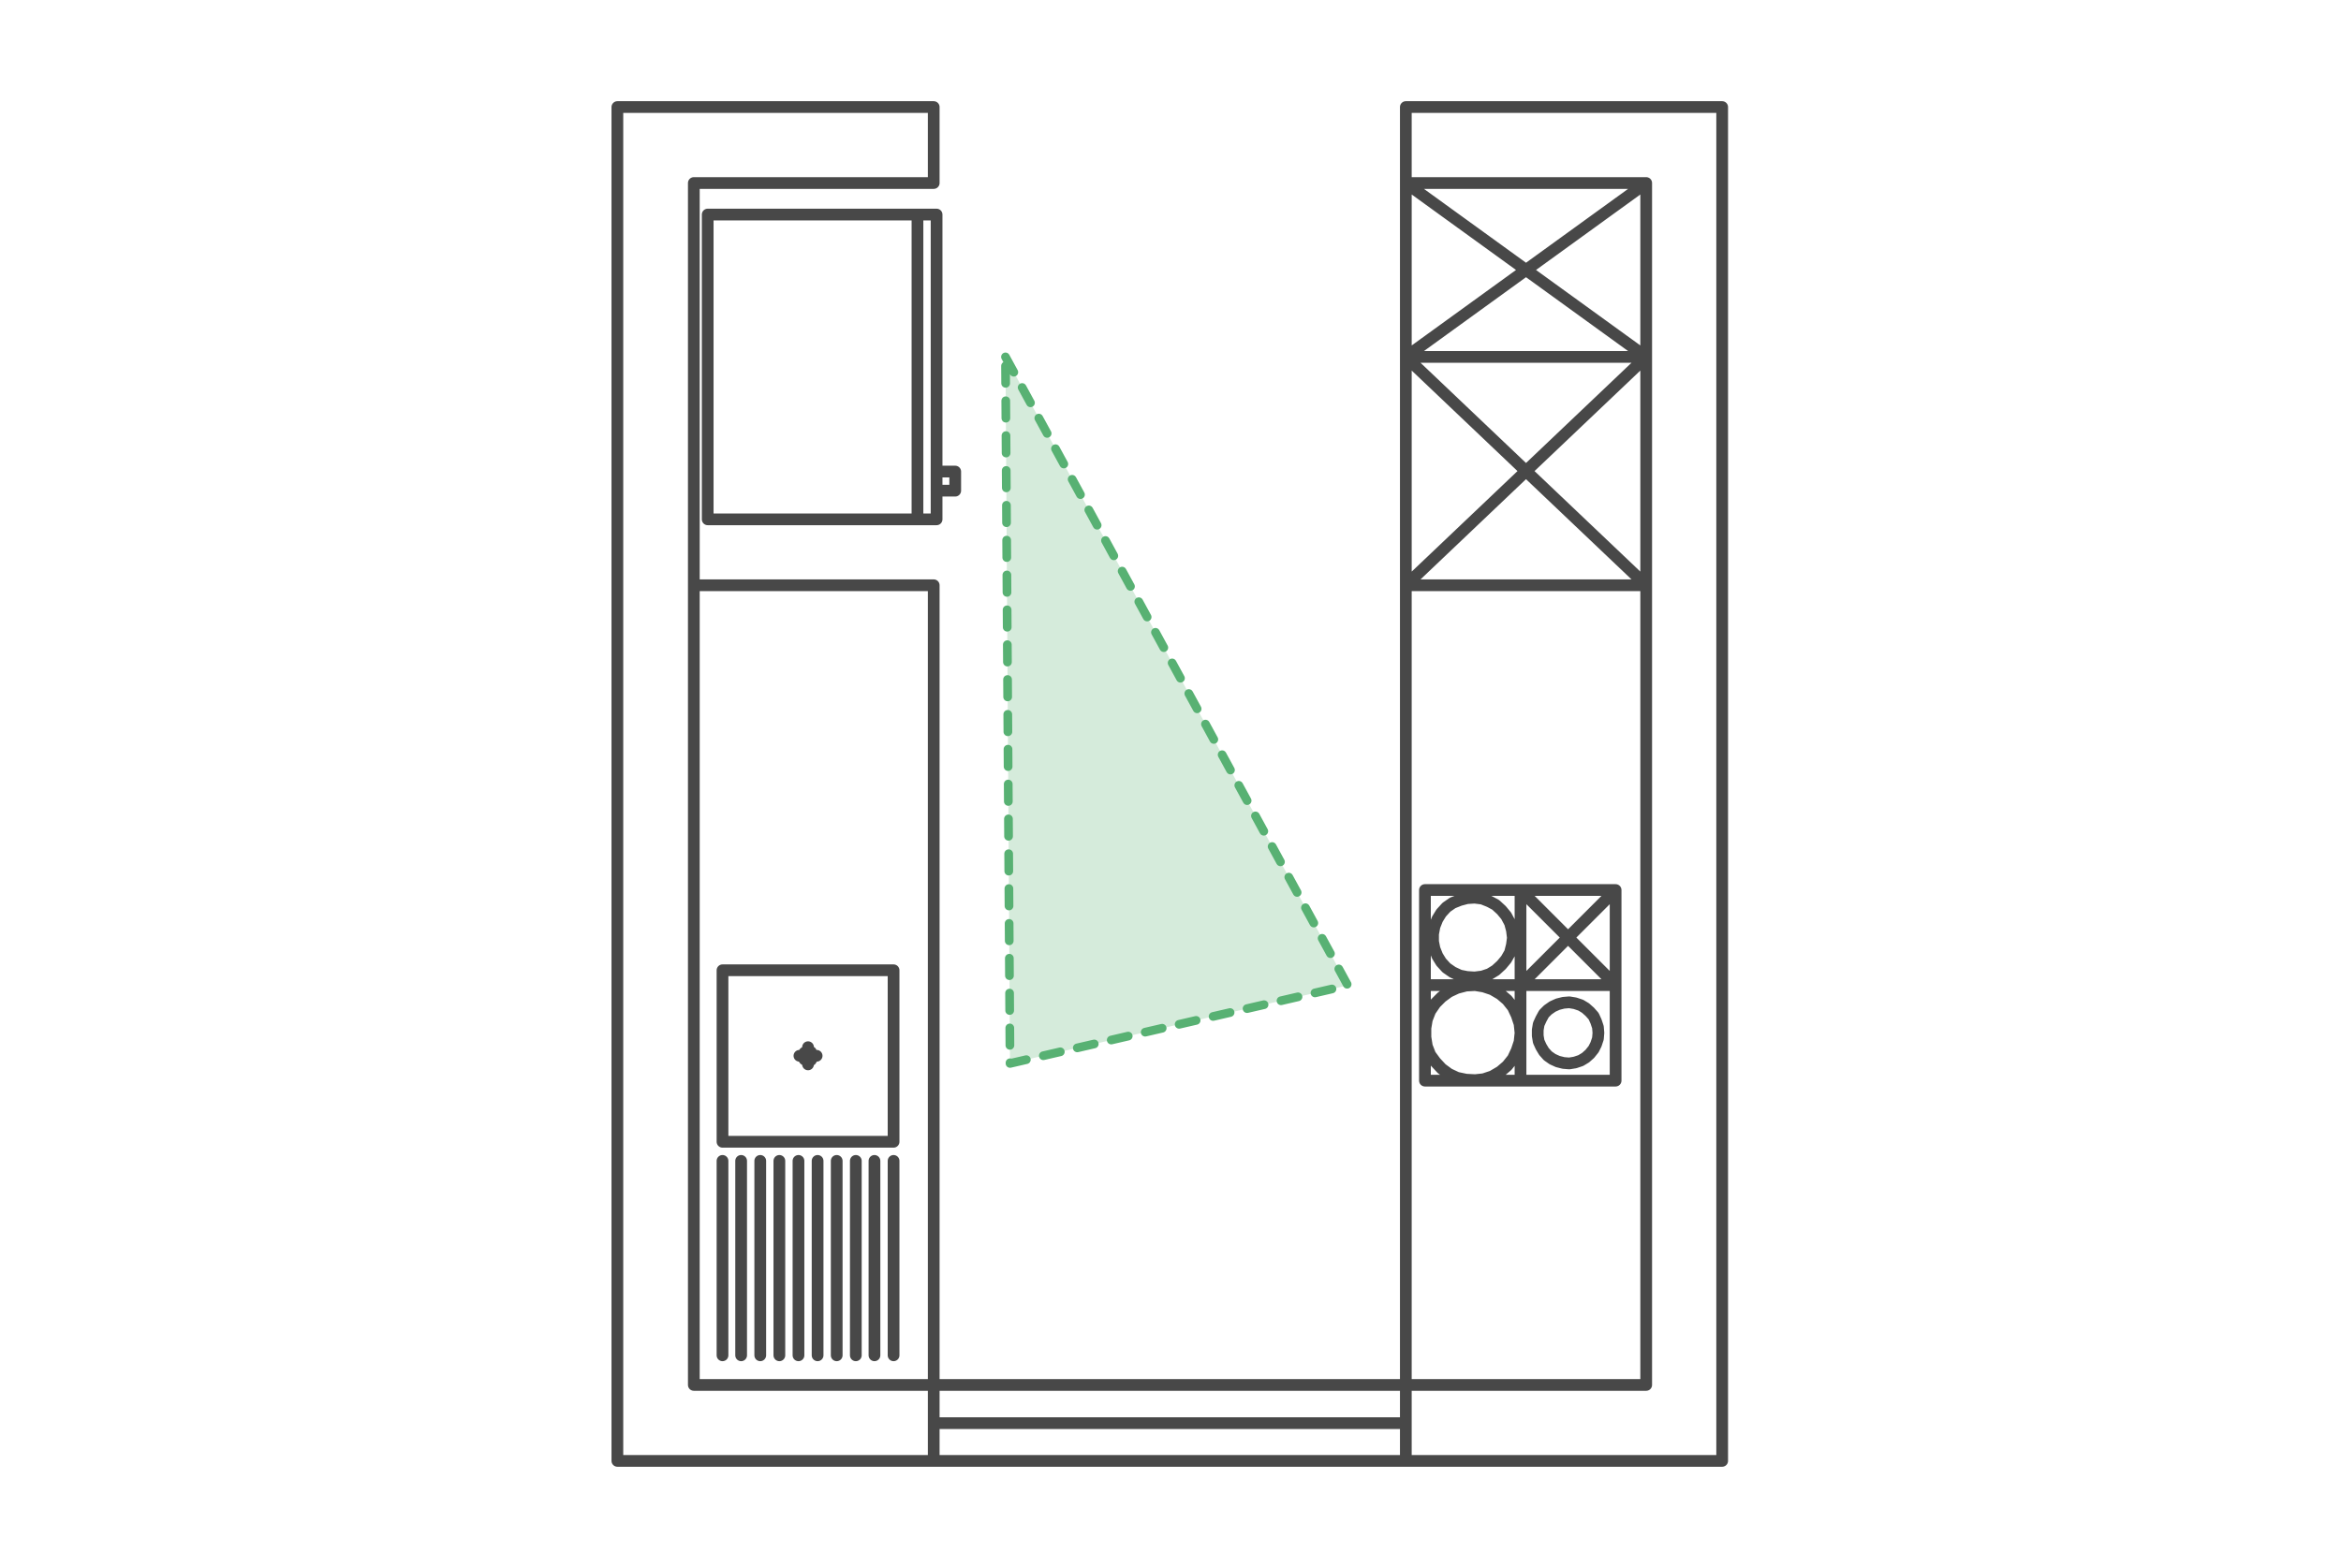 <?xml version="1.0" encoding="UTF-8" standalone="no"?><!DOCTYPE svg PUBLIC "-//W3C//DTD SVG 1.1//EN" "http://www.w3.org/Graphics/SVG/1.1/DTD/svg11.dtd"><svg width="100%" height="100%" viewBox="0 0 403 270" version="1.1" xmlns="http://www.w3.org/2000/svg" xmlns:xlink="http://www.w3.org/1999/xlink" xml:space="preserve" xmlns:serif="http://www.serif.com/" style="fill-rule:evenodd;clip-rule:evenodd;stroke-linecap:round;stroke-linejoin:round;stroke-miterlimit:10;"><path d="M242.012,31.515l41.378,0l0,206.97l-163.948,0l0,-206.97l41.296,0m81.274,-13.08l54.458,0l0,233.13l-190.19,0l0,-233.13l54.458,0m0,82.344l0,137.706m81.274,-137.706l0,137.706m0,-206.97l0,-13.08m-81.274,13.08l0,-13.08m0,220.05l0,13.08m81.274,-13.08l0,13.08m0,-6.499l-81.274,0m-6.91,-77.984l0,29.532l-29.45,0l0,-29.532l29.45,0m-29.45,32.823l0,33.48m3.208,-33.48l0,33.48m3.291,-33.48l0,33.48m3.29,-33.48l0,33.48m3.291,-33.48l0,33.48m3.29,-33.48l0,33.48m3.29,-33.48l0,33.48m3.291,-33.48l0,33.48m3.208,-33.48l0,33.48m3.291,-33.48l0,33.48m-16.206,-51.578l2.961,0m-0.658,0l0,-0.082l-0.082,-0.165l-0.082,-0.164l-0.082,-0.083l-0.083,-0.164l-0.164,-0.082l-0.165,0l-0.164,-0.083l-0.165,0.083l-0.082,0l-0.165,0.082l-0.164,0.082l-0.082,0.082l-0.083,0.165l-0.082,0.164l0,0.412l0.165,0.329l0.082,0.082l0.329,0.165l0.411,0l0.165,-0.083l0.164,0l0.083,-0.164l0.082,-0.082l0.082,-0.165l0.082,-0.164l0,-0.165m-0.822,1.481l0,-2.962m139.022,5.759l0,-32.823l-32.822,0l0,32.823l32.822,0m-16.37,-32.823l0,32.823m16.37,-16.453l-32.822,0m16.452,8.226l-0.164,-1.563l-0.494,-1.48l-0.658,-1.399l-0.987,-1.234l-1.152,-0.987l-1.398,-0.822l-1.481,-0.494l-1.481,-0.247l-1.563,0.083l-1.563,0.411l-1.398,0.658l-1.234,0.905l-1.069,1.069l-0.905,1.316l-0.576,1.481l-0.247,1.481l0,1.563l0.247,1.563l0.576,1.48l0.905,1.234l1.069,1.152l1.234,0.905l1.398,0.658l1.563,0.329l1.563,0.082l1.481,-0.164l1.481,-0.494l1.398,-0.822l1.152,-0.987l0.987,-1.234l0.658,-1.399l0.494,-1.481l0.164,-1.563m-1.316,-16.37l-0.165,-1.316l-0.329,-1.234l-0.658,-1.234l-0.822,-0.987l-0.987,-0.905l-1.07,-0.576l-1.234,-0.493l-1.316,-0.165l-1.316,0.083l-1.234,0.329l-1.234,0.493l-1.069,0.741l-0.905,0.987l-0.658,1.069l-0.494,1.234l-0.247,1.316l0,1.316l0.247,1.234l0.494,1.234l0.658,1.07l0.905,0.987l1.069,0.74l1.234,0.576l1.234,0.247l1.316,0.082l1.316,-0.164l1.234,-0.412l1.07,-0.658l0.987,-0.905l0.822,-0.987l0.658,-1.152l0.329,-1.316l0.165,-1.234m1.316,-8.226l16.37,16.37m-16.37,0l16.37,-16.37m-2.961,24.596l-0.082,-0.987l-0.329,-0.987l-0.412,-0.905l-0.658,-0.74l-0.74,-0.658l-0.823,-0.494l-0.987,-0.329l-0.987,-0.164l-0.987,0.082l-0.987,0.247l-0.905,0.411l-0.823,0.576l-0.658,0.658l-0.494,0.905l-0.411,0.905l-0.164,0.987l0,0.987l0.164,0.987l0.411,0.905l0.494,0.823l0.658,0.74l0.823,0.576l0.905,0.411l0.987,0.247l0.987,0.082l0.987,-0.164l0.987,-0.329l0.823,-0.494l0.74,-0.658l0.658,-0.823l0.412,-0.822l0.329,-0.987l0.082,-0.988m8.226,-77.079l0,-39.321l-41.378,0l0,39.321l41.378,0m0,-39.321l0,-29.943l-41.378,0l0,29.943l41.378,0m0,-29.943l-41.378,29.943m0,39.321l41.378,-39.321l-41.378,-29.943m41.378,69.264l-41.378,-39.321m-81.274,39.321l-41.296,0m41.789,-63.835l-39.403,0l0,52.483l39.403,0l0,-52.483m-3.29,52.483l0,-52.483m6.498,47.547l-3.208,0l0,-3.29l3.208,0l0,3.29" style="fill:none;fill-rule:nonzero;stroke:#484848;stroke-width:2.02px;"/><path d="M173.092,61.458l58.917,108.215l-58.136,13.45l-0.781,-121.665Z" style="fill:#58b173;fill-opacity:0.25;stroke:#58b173;stroke-width:1.5px;stroke-miterlimit:1.5;stroke-dasharray:3,3,0,0;"/></svg>